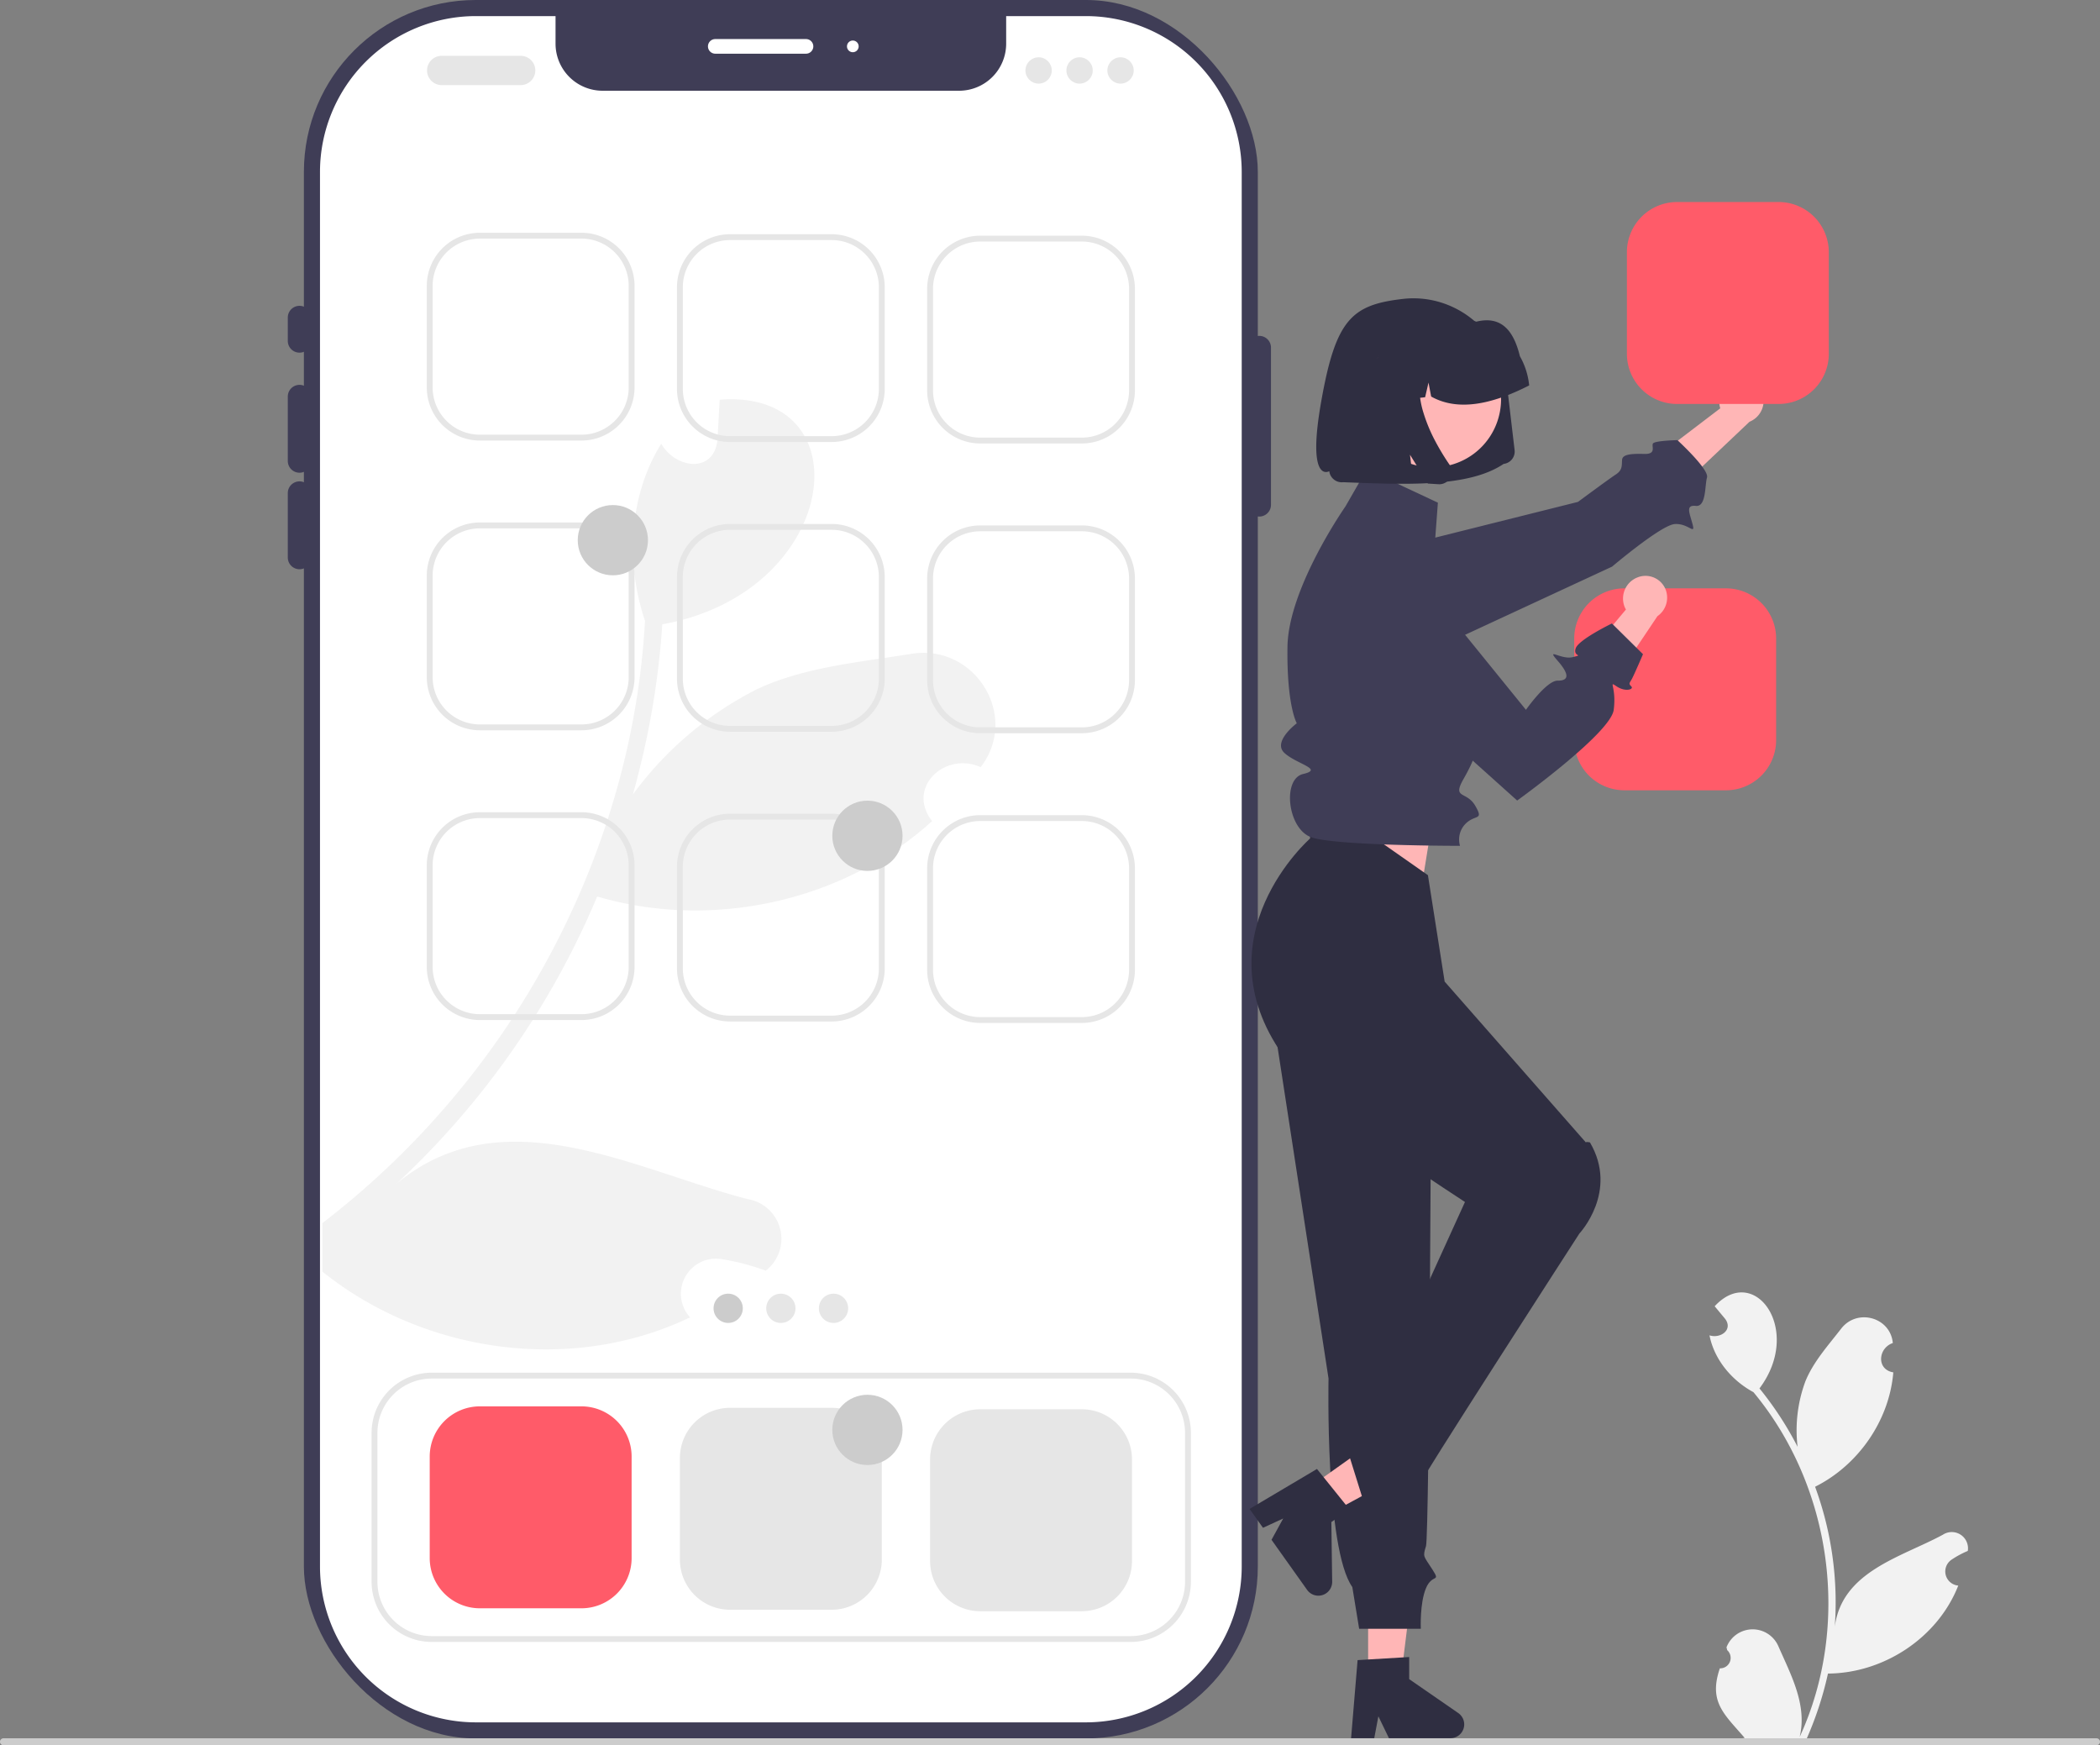 <svg xmlns="http://www.w3.org/2000/svg" data-name="Layer 1" width="717.67" height="596.329" viewBox="0 0 717.67 596.329" xmlns:xlink="http://www.w3.org/1999/xlink"><rect x="0" y="0" width="717.67" height="596.329" fill="#808080" stroke="none"/><rect x="103.855" width="326" height="594" rx="58.728" fill="#3f3d56"/><path d="M665.52,210.568v476.54a53.292,53.292,0,0,1-53.23,53.23h-208.54a53.292,53.292,0,0,1-53.23-53.23v-476.54a53.292,53.292,0,0,1,53.23-53.23h27.27v9.42a16.081,16.081,0,0,0,16.08,16.08h121.84a16.081,16.081,0,0,0,16.08-16.08v-9.42h27.27A53.292,53.292,0,0,1,665.52,210.568Z" transform="translate(-241.165 -151.835)" fill="#fff"/><path d="M576.3,413.958c-12.089-5.45-25.565,6.887-16.598,18.431-30.297,27.597-75.284,37.308-114.449,25.764-.966,2.329-1.982,4.632-3.022,6.936a283.877,283.877,0,0,1-65.573,91.213c36.49-30.346,81.452-4.707,120.122,5.277a13.74,13.74,0,0,1,6.069,24.426,78.979,78.979,0,0,0-15.21-3.964,11.981,11.981,0,0,0-10.652,19.917c-40.503,19.422-90.891,12.262-125.647-15.632V569.753a285.224,285.224,0,0,0,85.49-107.191,280.913,280.913,0,0,0,16.449-45.928,266.993,266.993,0,0,0,8.324-52.667c-6.664-19.645-5.549-42.708,5.549-60.544,4.583,8.324,17.787,10.479,19.174-1.065.297-4.657.52-9.315.793-13.947,49.768-3.84,41.271,65.846-19.62,76.746a280.221,280.221,0,0,1-8.67,52.989c-.421,1.734-.892,3.443-1.387,5.153A119.043,119.043,0,0,1,499.976,387.278c16.077-7.531,34.806-9.141,52.667-12.04C574.368,371.696,589.752,396.518,576.3,413.958Z" transform="translate(-241.165 -151.835)" fill="#f2f2f2"/><path d="M343.52,272.335a4.005,4.005,0,0,1-4-4v-8a4,4,0,0,1,8,0v8A4.005,4.005,0,0,1,343.52,272.335Z" transform="translate(-241.165 -151.835)" fill="#3f3d56"/><path d="M343.52,313.357a4.005,4.005,0,0,1-4-4V287.335a4,4,0,0,1,8,0v22.021A4.005,4.005,0,0,1,343.52,313.357Z" transform="translate(-241.165 -151.835)" fill="#3f3d56"/><path d="M343.52,346.335a4.005,4.005,0,0,1-4-4V320.314a4,4,0,0,1,8,0v22.021A4.005,4.005,0,0,1,343.52,346.335Z" transform="translate(-241.165 -151.835)" fill="#3f3d56"/><path d="M671.52,328.335a4.005,4.005,0,0,1-4-4V270.602a4,4,0,0,1,8,0v53.733A4.005,4.005,0,0,1,671.52,328.335Z" transform="translate(-241.165 -151.835)" fill="#3f3d56"/><path d="M516.612,170.181h-31a2.5,2.5,0,0,1,0-5h31a2.5,2.5,0,0,1,0,5Z" transform="translate(-241.165 -151.835)" fill="#fff"/><circle cx="291.447" cy="15.846" r="2" fill="#fff"/><path d="M439.886,302.365H405.153a18.154,18.154,0,0,1-18.134-18.134V249.499a18.154,18.154,0,0,1,18.134-18.134h34.732A18.154,18.154,0,0,1,458.02,249.499v34.732A18.154,18.154,0,0,1,439.886,302.365Zm-34.732-69A16.152,16.152,0,0,0,389.02,249.499v34.732a16.152,16.152,0,0,0,16.134,16.134h34.732a16.152,16.152,0,0,0,16.134-16.134V249.499a16.152,16.152,0,0,0-16.134-16.134Z" transform="translate(-241.165 -151.835)" fill="#e6e6e6"/><path d="M525.386,302.865H490.653a18.154,18.154,0,0,1-18.134-18.134V249.999a18.154,18.154,0,0,1,18.134-18.134h34.732A18.154,18.154,0,0,1,543.52,249.999v34.732A18.154,18.154,0,0,1,525.386,302.865Zm-34.732-69A16.152,16.152,0,0,0,474.52,249.999v34.732a16.152,16.152,0,0,0,16.134,16.134h34.732a16.152,16.152,0,0,0,16.134-16.134V249.999a16.152,16.152,0,0,0-16.134-16.134Z" transform="translate(-241.165 -151.835)" fill="#e6e6e6"/><path d="M610.886,303.365H576.153a18.154,18.154,0,0,1-18.134-18.134V250.499a18.154,18.154,0,0,1,18.134-18.134h34.732A18.154,18.154,0,0,1,629.02,250.499v34.732A18.154,18.154,0,0,1,610.886,303.365Zm-34.732-69A16.152,16.152,0,0,0,560.02,250.499v34.732a16.152,16.152,0,0,0,16.134,16.134h34.732a16.152,16.152,0,0,0,16.134-16.134V250.499a16.152,16.152,0,0,0-16.134-16.134Z" transform="translate(-241.165 -151.835)" fill="#e6e6e6"/><path d="M439.886,401.365H405.153a18.154,18.154,0,0,1-18.134-18.134V348.499a18.154,18.154,0,0,1,18.134-18.134h34.732A18.154,18.154,0,0,1,458.02,348.499v34.732A18.154,18.154,0,0,1,439.886,401.365Zm-34.732-69A16.152,16.152,0,0,0,389.02,348.499v34.732a16.152,16.152,0,0,0,16.134,16.134h34.732a16.152,16.152,0,0,0,16.134-16.134V348.499a16.152,16.152,0,0,0-16.134-16.134Z" transform="translate(-241.165 -151.835)" fill="#e6e6e6"/><path d="M525.386,401.865H490.653a18.154,18.154,0,0,1-18.134-18.134V348.999a18.154,18.154,0,0,1,18.134-18.134h34.732A18.154,18.154,0,0,1,543.52,348.999v34.732A18.154,18.154,0,0,1,525.386,401.865Zm-34.732-69A16.152,16.152,0,0,0,474.52,348.999v34.732a16.152,16.152,0,0,0,16.134,16.134h34.732a16.152,16.152,0,0,0,16.134-16.134V348.999a16.152,16.152,0,0,0-16.134-16.134Z" transform="translate(-241.165 -151.835)" fill="#e6e6e6"/><path d="M610.886,402.365H576.153a18.154,18.154,0,0,1-18.134-18.134V349.499a18.154,18.154,0,0,1,18.134-18.134h34.732A18.154,18.154,0,0,1,629.02,349.499v34.732A18.154,18.154,0,0,1,610.886,402.365Zm-34.732-69A16.152,16.152,0,0,0,560.02,349.499v34.732a16.152,16.152,0,0,0,16.134,16.134h34.732a16.152,16.152,0,0,0,16.134-16.134V349.499a16.152,16.152,0,0,0-16.134-16.134Z" transform="translate(-241.165 -151.835)" fill="#e6e6e6"/><path d="M439.886,701.365H405.154a17.153,17.153,0,0,1-17.134-17.134V649.499a17.153,17.153,0,0,1,17.134-17.134H439.886a17.153,17.153,0,0,1,17.134,17.134v34.732A17.153,17.153,0,0,1,439.886,701.365Z" transform="translate(-241.165 -151.835)" fill="#ff5b69"/><path d="M525.386,701.865H490.654a17.153,17.153,0,0,1-17.134-17.134V649.999a17.153,17.153,0,0,1,17.134-17.134H525.386a17.153,17.153,0,0,1,17.134,17.134v34.732A17.153,17.153,0,0,1,525.386,701.865Z" transform="translate(-241.165 -151.835)" fill="#e6e6e6"/><path d="M610.886,702.365H576.154a17.153,17.153,0,0,1-17.134-17.134V650.499a17.153,17.153,0,0,1,17.134-17.134H610.886a17.153,17.153,0,0,1,17.134,17.134v34.732A17.153,17.153,0,0,1,610.886,702.365Z" transform="translate(-241.165 -151.835)" fill="#e6e6e6"/><circle cx="248.855" cy="447.03" r="5" fill="#ccc"/><circle cx="266.855" cy="447.03" r="5" fill="#e6e6e6"/><circle cx="284.855" cy="447.03" r="5" fill="#e6e6e6"/><path d="M627.606,712.865H388.701a20.571,20.571,0,0,1-20.547-20.547V641.412a20.571,20.571,0,0,1,20.547-20.547H627.606a20.571,20.571,0,0,1,20.547,20.547v50.906A20.571,20.571,0,0,1,627.606,712.865Zm-238.905-90a18.568,18.568,0,0,0-18.547,18.547v50.906a18.568,18.568,0,0,0,18.547,18.547H627.606a18.568,18.568,0,0,0,18.547-18.547V641.412a18.568,18.568,0,0,0-18.547-18.547Z" transform="translate(-241.165 -151.835)" fill="#e6e6e6"/><path d="M835.285,281.522a7.744,7.744,0,0,0-6.496,8.63,7.43,7.43,0,0,0,.274,1.197l-21.497,16.364,4.466,13.83,27.025-25.601a7.723,7.723,0,0,0,4.76-8.139,7.391,7.391,0,0,0-8.331-6.312Q835.385,281.505,835.285,281.522Z" transform="translate(-241.165 -151.835)" fill="#ffb6b6"/><path d="M686.987,357.394v0a13.003,13.003,0,0,0,13.191,12.471l40.589-.621L792.093,345.44s16.738-14.207,21.405-14.541,7.152,4.007,6.094.043-2.457-6.618,1.13-6.248,3.016-6.946,3.809-9.713-10.116-12.754-10.116-12.754-7.862.152-8.376,1.185,1.276,3.636-2.949,3.524-7.451.066-7.583,2.028.176,3.491-2.165,5.01-12.908,9.351-12.908,9.351L696.822,344.25A13.003,13.003,0,0,0,686.987,357.394Z" transform="translate(-241.165 -151.835)" fill="#3f3d56"/><polygon points="467.555 574.794 478.593 574.794 483.845 532.22 467.555 532.22 467.555 574.794" fill="#ffb6b6"/><path d="M705.118,719.07l17.634-1.053v7.555l16.765,11.579a4.719,4.719,0,0,1-2.682,8.603H715.841l-3.619-7.473-1.413,7.473-7.916,0Z" transform="translate(-241.165 -151.835)" fill="#2f2e41"/><polygon points="485.989 302.03 491.989 265.03 449.989 255.03 449.989 293.361 485.989 302.03" fill="#ffb6b6"/><path d="M674.654,489.365,695.188,622.842s-1.208,58.011,8.129,71.267l2.337,14.256h21.067s-.388-8.756,1.773-13.878,5.16-1.728,2.16-6.425-3.321-4.177-2.16-7.937,1.838-174.236,1.838-174.236Z" transform="translate(-241.165 -151.835)" fill="#2f2e41"/><polygon points="445.996 509.241 452.392 518.236 490.133 497.847 480.693 484.57 445.996 509.241" fill="#ffb6b6"/><path d="M691.235,653.759,702.311,667.521l-6.157,4.378.279,20.373a4.719,4.719,0,0,1-8.565,2.8L675.702,677.962l3.994-7.28-6.909,3.179-4.587-6.451Z" transform="translate(-241.165 -151.835)" fill="#2f2e41"/><path d="M689.154,422.865l-.286,15.486s-37.958,33.31-9.336,73.912c0,0,3.606,11.689,8.614,11.146s7.558,2.25,6.283,4.853S741.815,562.535,741.815,562.535s-32.073,70.712-39.661,86.331l5,16s-2.649,6.189,1.426,3.844,2.07-2.664,6.572-3.504,10.051-2.769,9.777-3.805,55.985-88.081,55.985-88.081,13.48-14.34,3.61-31.147c-1.37-.307-1.406,0-1.406,0l-48.247-54.943-5.717-36.364Z" transform="translate(-241.165 -151.835)" fill="#2f2e41"/><path d="M732.559,323.591,708.255,312.2l-7.276,12.661s-19.542,27.887-19.825,48.005,3.185,26.101,3.185,26.101-8.426,6.299-4.213,10.15,13.54,5.512,6.376,7.181-5.348,18.569,2.652,21.569,50.964,2.974,50.964,2.974a7.651,7.651,0,0,1,1.89-7.534c3.331-3.339,6.331-.943,3.331-6.141s-8-2.198-4-9.198,3.999-9.092,3.999-9.092,9.742-16.801-4.128-32.355-.119-1.066-.119-1.066l-9.918-33.236Z" transform="translate(-241.165 -151.835)" fill="#3f3d56"/><path d="M831.02,421.865H796.287a17.153,17.153,0,0,1-17.134-17.134V369.999a17.153,17.153,0,0,1,17.134-17.134h34.732a17.153,17.153,0,0,1,17.134,17.134v34.732A17.153,17.153,0,0,1,831.02,421.865Z" transform="translate(-241.165 -151.835)" fill="#ff5b69"/><path d="M849.02,289.865H814.287a17.153,17.153,0,0,1-17.134-17.134V237.999a17.153,17.153,0,0,1,17.134-17.134h34.732a17.153,17.153,0,0,1,17.134,17.134v34.732A17.153,17.153,0,0,1,849.02,289.865Z" transform="translate(-241.165 -151.835)" fill="#ff5b69"/><path id="bbee2bee-8faa-4e0b-8a29-1ed5e19a1a55-2148" data-name="Path 9" d="M755.029,310.342l.021-.002a4.257,4.257,0,0,0,3.726-4.729l-2.783-23.593a31.748,31.748,0,0,0-3.939-12.012,32.26,32.26,0,0,0-18.829-14.936,31.767,31.767,0,0,0-12.688-1.093c-17.427,2.028-22.907,6.92-27.882,35.225s2.787,23.629,2.787,23.629a4.264,4.264,0,0,0,.53,1.616,4.334,4.334,0,0,0,2.535,2.005,4.278,4.278,0,0,0,1.696.146c21.289.811,42.818,1.853,54.828-6.257Z" transform="translate(-241.165 -151.835)" fill="#2f2e41"/><path id="af2c28ec-c1d2-4535-bf5a-7c25bf61990b-2149" data-name="Ellipse 1" d="M709.095,279.346A23.418,23.418,0,0,0,739.939,309.674a23.145,23.145,0,0,0,12.52-12.708,23.418,23.418,0,0,0-30.824-30.322,23.145,23.145,0,0,0-12.539,12.702Z" transform="translate(-241.165 -151.835)" fill="#ffb6b6"/><path id="ed097037-2d04-403a-be41-ce5d2710356f-2150" data-name="Path 10" d="M763.703,283.055a25.114,25.114,0,0,0-3.115-9.5c-1.873-7.628-5.589-14.105-14.89-11.809a25.126,25.126,0,0,0-9.97-.869l-4.725.533q-.08.009-.159.018a25.072,25.072,0,0,0-21.945,27.85l.056.473,9.994-1.138,2.284-9.918,1.806,9.454,5.162-.586,1.151-5.004.912,4.767c8.922,5.005,20.38,2.915,33.491-3.798Z" transform="translate(-241.165 -151.835)" fill="#2f2e41"/><path id="b879d9dd-b2ba-47e8-86a3-e5c83aca3b22-2151" data-name="Path 13" d="M737.086,311.705a4.189,4.189,0,0,1,.094,2.305,4.284,4.284,0,0,1-.434,1.113,4.334,4.334,0,0,1-.603.824,4.25,4.25,0,0,1-2.625,1.32q-.094.01-.188.017t-.189.009q-.096.003-.191.001t-.192-.008l-3.622-.226-6.114-9.857,1.127,9.557-16.462-1.001-4.784-40.554,27.039-3.058-.577.855a18.716,18.716,0,0,0-3.13,9.643,30.509,30.509,0,0,0,1.41,10.283,55.016,55.016,0,0,0,4.065,9.726,81.084,81.084,0,0,0,4.839,7.984A4.278,4.278,0,0,1,737.086,311.705Z" transform="translate(-241.165 -151.835)" fill="#2f2e41"/><path d="M800.733,349.143a7.744,7.744,0,0,0-4.438,9.848,7.43,7.43,0,0,0,.531,1.108L779.455,380.792l7.399,12.508,20.731-30.92a7.723,7.723,0,0,0,2.853-8.986,7.391,7.391,0,0,0-9.515-4.325Q800.827,349.105,800.733,349.143Z" transform="translate(-241.165 -151.835)" fill="#ffb6b6"/><path d="M709.758,344.993l0,0a13.373,13.373,0,0,0-5.752,19.403l16.647,25.97,39,35s32-23,33-31-2-10,1-8,6,1,5,0-.608-1.063.196-2.531,3.804-8.469,3.804-8.469l-10.626-10.5s-11.374,5.5-12.374,8.5,3,2-1,3-9.343-3.535-5.172,1.232,3.828,6.839,0,6.803-10.828,9.965-10.828,9.965l-37.004-45.612A13.373,13.373,0,0,0,709.758,344.993Z" transform="translate(-241.165 -151.835)" fill="#3f3d56"/><path d="M828.917,721.876a3.564,3.564,0,0,0,2.524-6.201c-.093-.356-.16-.612-.253-.969a9.575,9.575,0,0,1,17.749-.336c4.318,9.846,9.881,20.028,7.267,30.943,17.594-38.227,11.037-85.508-15.81-117.8-7.374-3.971-13.387-11.093-15.014-19.414,3.642,1.195,8.14-1.8,5.374-5.598-1.197-1.45-2.405-2.889-3.602-4.339,13.65-14.818,30.301,8.108,15.31,28.074a114.264,114.264,0,0,1,13.024,19.951,48.043,48.043,0,0,1,2.656-22.342c2.682-6.649,7.775-12.276,12.252-18.044,5.443-7.029,16.813-3.918,17.639,4.928-5.069,1.72-5.659,9.071.166,10.02-1.367,16.483-11.982,31.721-26.732,39.085a114.71,114.71,0,0,1,6.725,47.885c2.435-19.011,22.771-23.812,36.944-31.494a5.549,5.549,0,0,1,8.516,5.54,32.052,32.052,0,0,0-5.589,3.017,4.844,4.844,0,0,0,2.335,8.821c-7.011,17.839-25.462,29.949-44.529,30.064a117.929,117.929,0,0,1-7.701,23.201l-28.298.269c-.104-.313-.199-.637-.293-.951a32.153,32.153,0,0,0,7.826-.541c-7.008-8.139-12.407-12.274-8.483-23.767Z" transform="translate(-241.165 -151.835)" fill="#f2f2f2"/><path d="M241.165,746.975a1.186,1.186,0,0,0,1.19,1.19h715.29a1.19,1.19,0,0,0,0-2.38H242.355A1.187,1.187,0,0,0,241.165,746.975Z" transform="translate(-241.165 -151.835)" fill="#ccc"/><path d="M419.106,180.908h-27a5,5,0,0,1,0-10h27a5,5,0,0,1,0,10Z" transform="translate(-241.165 -151.835)" fill="#e6e6e6"/><circle cx="354.941" cy="24.073" r="4.5" fill="#e6e6e6"/><circle cx="368.941" cy="24.073" r="4.5" fill="#e6e6e6"/><circle cx="382.941" cy="24.073" r="4.5" fill="#e6e6e6"/><circle cx="209.441" cy="184.573" r="12" fill="#ccc"/><circle cx="296.441" cy="488.573" r="12" fill="#ccc"/><path d="M439.886,500.365H405.153a18.154,18.154,0,0,1-18.134-18.134V447.499a18.154,18.154,0,0,1,18.134-18.134h34.732A18.154,18.154,0,0,1,458.02,447.499v34.732A18.154,18.154,0,0,1,439.886,500.365Zm-34.732-69A16.152,16.152,0,0,0,389.02,447.499v34.732a16.152,16.152,0,0,0,16.134,16.134h34.732a16.152,16.152,0,0,0,16.134-16.134V447.499a16.152,16.152,0,0,0-16.134-16.134Z" transform="translate(-241.165 -151.835)" fill="#e6e6e6"/><path d="M525.386,500.865H490.653a18.154,18.154,0,0,1-18.134-18.134V447.999a18.154,18.154,0,0,1,18.134-18.134h34.732A18.154,18.154,0,0,1,543.52,447.999v34.732A18.154,18.154,0,0,1,525.386,500.865Zm-34.732-69A16.152,16.152,0,0,0,474.52,447.999v34.732a16.152,16.152,0,0,0,16.134,16.134h34.732a16.152,16.152,0,0,0,16.134-16.134V447.999a16.152,16.152,0,0,0-16.134-16.134Z" transform="translate(-241.165 -151.835)" fill="#e6e6e6"/><path d="M610.886,501.365H576.153a18.154,18.154,0,0,1-18.134-18.134V448.499a18.154,18.154,0,0,1,18.134-18.134h34.732A18.154,18.154,0,0,1,629.02,448.499v34.732A18.154,18.154,0,0,1,610.886,501.365Zm-34.732-69A16.152,16.152,0,0,0,560.02,448.499v34.732a16.152,16.152,0,0,0,16.134,16.134h34.732a16.152,16.152,0,0,0,16.134-16.134V448.499a16.152,16.152,0,0,0-16.134-16.134Z" transform="translate(-241.165 -151.835)" fill="#e6e6e6"/><circle cx="296.441" cy="285.573" r="12" fill="#ccc"/></svg>